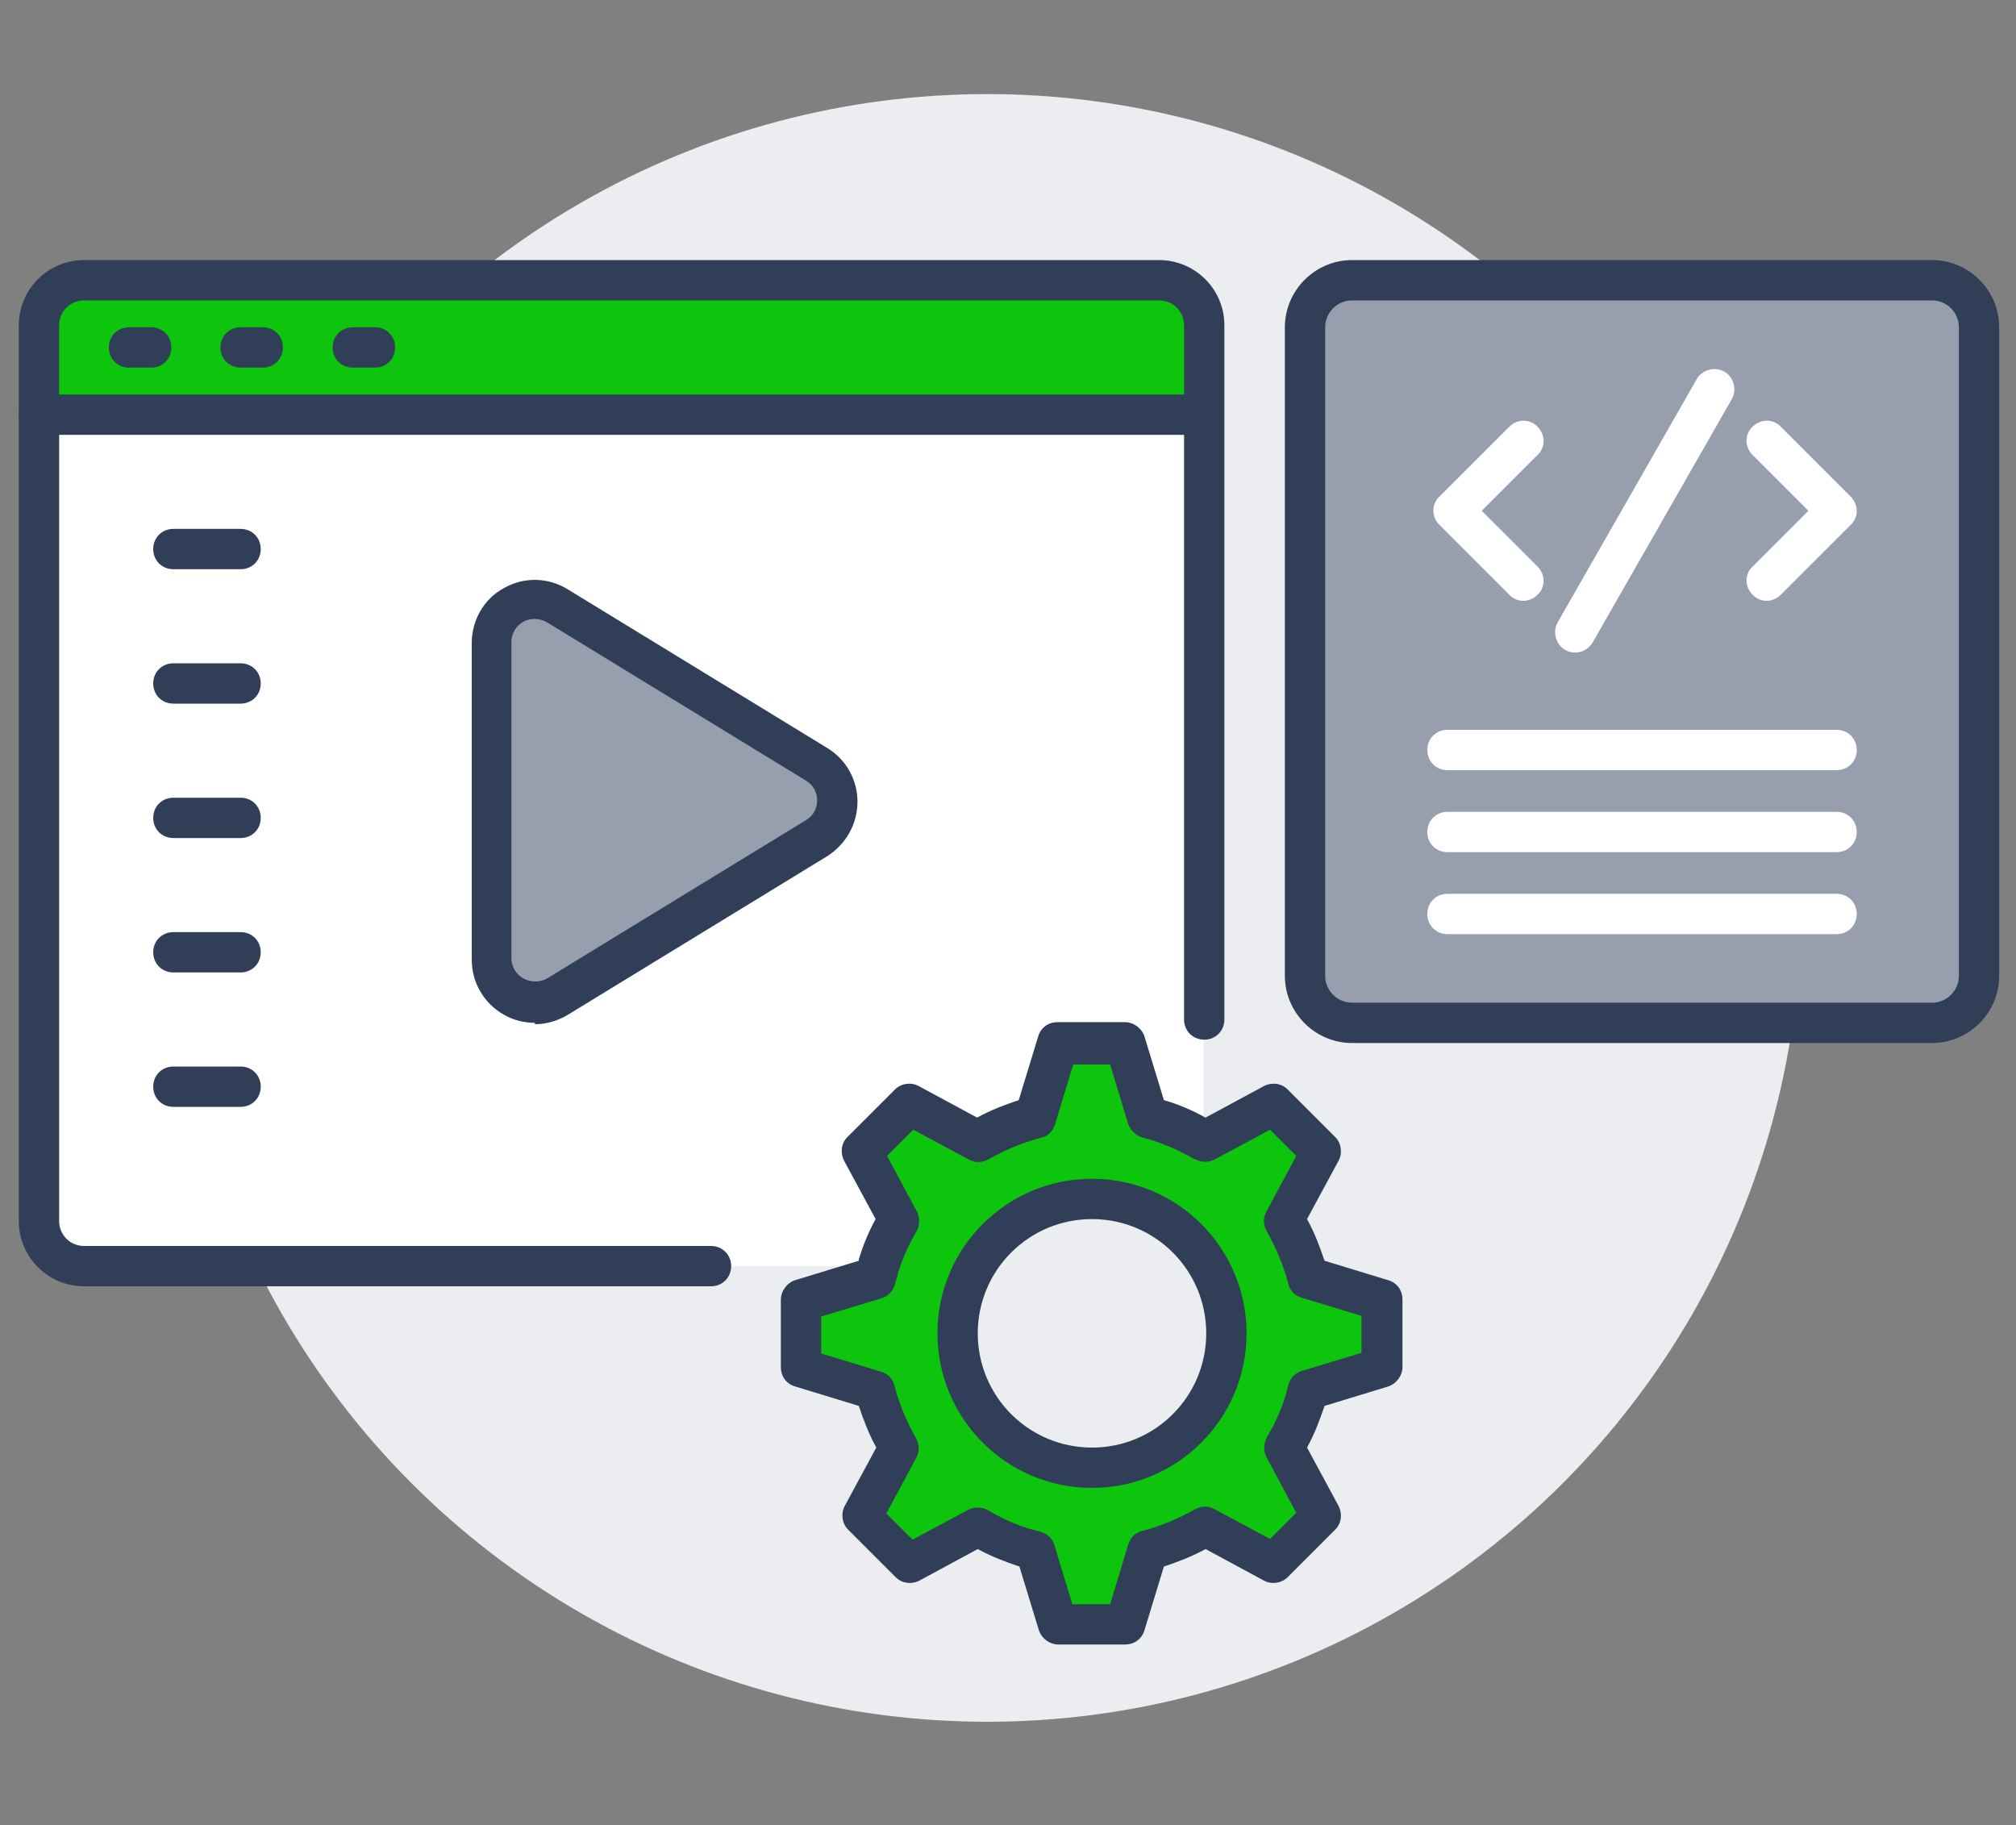 <?xml version="1.0" encoding="UTF-8"?>
<svg xmlns="http://www.w3.org/2000/svg" id="Layer_1" data-name="Layer 1" version="1.1" viewBox="0 0 300 271.6">
  <rect x="0" y="0" width="300" height="271.6" fill="#808080" stroke="none"/>
  <defs>
    <style>
      .cls-1 {
        fill: #979faf;
      }

      .cls-1, .cls-2, .cls-3, .cls-4, .cls-5 {
        stroke-width: 0px;
      }

      .cls-2 {
        fill: #0dc50c;
      }

      .cls-3 {
        fill: #303e58;
      }

      .cls-4 {
        fill: #fff;
      }

      .cls-5 {
        fill: #ebedf0;
      }
    </style>
  </defs>
  <circle class="cls-5" cx="146.9" cy="135.1" r="121.1"></circle>
  <path class="cls-4" d="M105.8,188.4H12.5c-3.7,0-6.7-3-6.7-6.7V61.7h173.3v107.8c-2.6-1.5-5.4-2.7-8.3-3.4l-3.3-11.1h-10l-3.3,11.1c-3.1.8-6,2-8.6,3.6l-10.2-5.5-7.1,7.1,5.5,10.2c-1.3,2.1-2.3,4.5-3.1,6.9h-24.9Z"></path>
  <path class="cls-2" d="M179.1,169.5c.1,0,.2,0,.3.1l10.2-5.5,7.1,7.1-5.5,10.2c1.6,2.6,2.8,5.5,3.6,8.6l11.1,3.3v10l-11.1,3.3c-.8,3.1-2,6-3.6,8.6l5.5,10.2-7.1,7.1-10.2-5.5c-2.6,1.6-5.5,2.8-8.6,3.6l-3.3,11.1h-10l-3.3-11.1c-3.1-.8-6-2-8.6-3.6l-10.2,5.5-7.1-7.1,5.5-10.2c-1.6-2.6-2.8-5.5-3.6-8.6l-11.1-3.3v-10l11.1-3.3c.1-.6.3-1.1.5-1.7.7-2.5,1.8-4.8,3.1-6.9l-5.5-10.2,7.1-7.1,10.2,5.5c2.6-1.6,5.5-2.8,8.6-3.6l3.3-11.1h10l3.3,11.1c3,.7,5.8,1.9,8.3,3.4ZM182.5,198.4c0-11-9-20-20-20s-20,9-20,20,9,20,20,20,20-9,20-20Z"></path>
  <path class="cls-2" d="M12.5,41.7h160c3.7,0,6.7,3,6.7,6.7v13.3H5.8v-13.3c0-3.7,3-6.7,6.7-6.7Z"></path>
  <path class="cls-3" d="M105.8,191.4H12.5c-5.3,0-9.7-4.3-9.7-9.7V48.4c0-5.3,4.3-9.7,9.7-9.7h160c5.3,0,9.7,4.3,9.7,9.7v103.3c0,1.7-1.3,3-3,3s-3-1.3-3-3V48.4c0-2-1.6-3.7-3.7-3.7H12.5c-2,0-3.7,1.6-3.7,3.7v133.3c0,2,1.6,3.7,3.7,3.7h93.3c1.7,0,3,1.3,3,3s-1.3,3-3,3Z"></path>
  <path class="cls-3" d="M179.1,64.7H5.8c-1.7,0-3-1.3-3-3s1.3-3,3-3h173.3c1.7,0,3,1.3,3,3s-1.3,3-3,3Z"></path>
  <path class="cls-3" d="M22.5,54.7h-3.3c-1.7,0-3-1.3-3-3s1.3-3,3-3h3.3c1.7,0,3,1.3,3,3s-1.3,3-3,3Z"></path>
  <path class="cls-3" d="M39.1,54.7h-3.3c-1.7,0-3-1.3-3-3s1.3-3,3-3h3.3c1.7,0,3,1.3,3,3s-1.3,3-3,3Z"></path>
  <path class="cls-3" d="M55.8,54.7h-3.3c-1.7,0-3-1.3-3-3s1.3-3,3-3h3.3c1.7,0,3,1.3,3,3s-1.3,3-3,3Z"></path>
  <path class="cls-3" d="M35.8,84.7h-10c-1.7,0-3-1.3-3-3s1.3-3,3-3h10c1.7,0,3,1.3,3,3s-1.3,3-3,3Z"></path>
  <path class="cls-3" d="M35.8,104.7h-10c-1.7,0-3-1.3-3-3s1.3-3,3-3h10c1.7,0,3,1.3,3,3s-1.3,3-3,3Z"></path>
  <path class="cls-3" d="M35.8,124.7h-10c-1.7,0-3-1.3-3-3s1.3-3,3-3h10c1.7,0,3,1.3,3,3s-1.3,3-3,3Z"></path>
  <path class="cls-3" d="M35.8,144.7h-10c-1.7,0-3-1.3-3-3s1.3-3,3-3h10c1.7,0,3,1.3,3,3s-1.3,3-3,3Z"></path>
  <path class="cls-3" d="M35.8,164.7h-10c-1.7,0-3-1.3-3-3s1.3-3,3-3h10c1.7,0,3,1.3,3,3s-1.3,3-3,3Z"></path>
  <path class="cls-3" d="M162.5,221.4c-12.7,0-23-10.3-23-23s10.3-23,23-23,23,10.3,23,23-10.3,23-23,23ZM162.5,181.4c-9.4,0-17,7.6-17,17s7.6,17,17,17,17-7.6,17-17-7.6-17-17-17Z"></path>
  <path class="cls-3" d="M167.5,244.7h-10c-1.3,0-2.5-.9-2.9-2.1l-2.9-9.5c-2.1-.7-4.2-1.5-6.2-2.6l-8.7,4.7c-1.2.6-2.6.4-3.5-.5l-7.1-7.1c-.9-.9-1.1-2.4-.5-3.5l4.7-8.7c-1.1-2-1.9-4.1-2.6-6.2l-9.5-2.9c-1.3-.4-2.1-1.5-2.1-2.9v-10c0-1.3.9-2.5,2.1-2.9l9.5-2.9c0,0,0-.1,0-.2.6-2,1.4-4,2.5-6l-4.7-8.7c-.6-1.2-.4-2.6.5-3.5l7.1-7.1c.9-.9,2.4-1.1,3.5-.5l8.7,4.7c2-1.1,4.1-1.9,6.2-2.6l2.9-9.5c.4-1.3,1.5-2.1,2.9-2.1h10c1.3,0,2.5.9,2.9,2.1l2.9,9.5c2.1.6,4.2,1.5,6.2,2.6l8.7-4.7c1.2-.6,2.6-.4,3.5.5l7.1,7.1c.9.9,1.1,2.4.5,3.5l-4.7,8.7c1.1,2,1.9,4.1,2.6,6.2l9.5,2.9c1.3.4,2.1,1.5,2.1,2.9v10c0,1.3-.9,2.5-2.1,2.9l-9.5,2.9c-.7,2.1-1.5,4.2-2.6,6.2l4.7,8.7c.6,1.2.4,2.6-.5,3.5l-7.1,7.1c-.9.9-2.4,1.1-3.5.5l-8.7-4.7c-2,1.1-4.1,1.9-6.2,2.6l-2.9,9.5c-.4,1.3-1.5,2.1-2.9,2.1ZM159.7,238.7h5.5l2.7-8.9c.3-1,1.1-1.8,2.1-2,2.7-.7,5.3-1.8,7.8-3.2.9-.5,2-.6,3,0l8.2,4.4,3.9-3.9-4.4-8.2c-.5-.9-.5-2,0-3,1.5-2.5,2.6-5.1,3.2-7.8.3-1,1-1.8,2-2.1l8.9-2.7v-5.5l-8.9-2.7c-1-.3-1.8-1.1-2-2.1-.7-2.7-1.8-5.3-3.2-7.8-.5-.9-.6-2,0-3l4.4-8.2-3.9-3.9-8.2,4.4c-.9.5-2,.5-2.9,0,0,0-.2,0-.3-.1-2.5-1.4-5-2.5-7.5-3.1-1-.3-1.8-1-2.2-2l-2.7-8.9h-5.5l-2.7,8.9c-.3,1-1.1,1.8-2.1,2-2.7.7-5.3,1.8-7.8,3.2-.9.5-2,.6-3,0l-8.2-4.4-3.9,3.9,4.4,8.2c.5.9.5,2,0,3-1.2,2-2.1,4.1-2.8,6.3,0,0,0,.1,0,.2-.1.4-.3.8-.4,1.3-.2,1-1,1.9-2.1,2.2l-8.9,2.7v5.5l8.9,2.7c1,.3,1.8,1.1,2,2.1.7,2.7,1.8,5.3,3.2,7.8.5.9.6,2,0,3l-4.4,8.2,3.9,3.9,8.2-4.4c.9-.5,2.1-.5,3,0,2.5,1.5,5.1,2.6,7.8,3.2,1,.3,1.8,1,2.1,2l2.7,8.9ZM130.7,188.4h0,0Z"></path>
  <g>
    <path class="cls-1" d="M121.5,113.7c1.9,1.2,3.1,3.2,3.1,5.5s-1.2,4.3-3.1,5.5l-38.6,23.6c-2,1.2-4.5,1.3-6.5.1-2-1.1-3.3-3.3-3.3-5.6v-47.1c0-2.3,1.3-4.5,3.3-5.6,2-1.1,4.5-1.1,6.5.1l38.6,23.6Z"></path>
    <path class="cls-3" d="M79.6,152.2c-1.6,0-3.2-.4-4.6-1.2-3-1.7-4.8-4.8-4.8-8.2v-47.1c0-3.4,1.8-6.6,4.8-8.2,3-1.7,6.6-1.6,9.5.2l38.6,23.6s0,0,0,0c2.8,1.7,4.5,4.7,4.5,8s-1.7,6.3-4.5,8.1l-38.6,23.6c-1.5.9-3.2,1.4-4.9,1.4ZM79.6,92.1c-.6,0-1.2.1-1.7.4-1.1.6-1.8,1.8-1.8,3v47.1c0,1.2.7,2.4,1.8,3,1.1.6,2.4.6,3.5,0l38.6-23.6c1-.6,1.6-1.7,1.6-2.9s-.6-2.3-1.6-2.9l-38.6-23.6c-.5-.3-1.2-.5-1.8-.5Z"></path>
  </g>
  <g>
    <g>
      <rect class="cls-1" x="194.2" y="41.7" width="100.3" height="110.5" rx="7" ry="7"></rect>
      <path class="cls-3" d="M287.5,155.2h-86.3c-5.5,0-10-4.5-10-10V48.7c0-5.5,4.5-10,10-10h86.3c5.5,0,10,4.5,10,10v96.5c0,5.5-4.5,10-10,10ZM201.2,44.7c-2.2,0-4,1.8-4,4v96.5c0,2.2,1.8,4,4,4h86.3c2.2,0,4-1.8,4-4V48.7c0-2.2-1.8-4-4-4h-86.3Z"></path>
    </g>
    <g>
      <g>
        <path class="cls-4" d="M226.7,89.4c-.8,0-1.5-.3-2.1-.9l-10.4-10.4c-1.2-1.2-1.2-3.1,0-4.2l10.4-10.4c1.2-1.2,3.1-1.2,4.2,0,1.2,1.2,1.2,3.1,0,4.2l-8.3,8.3,8.3,8.3c1.2,1.2,1.2,3.1,0,4.2-.6.6-1.4.9-2.1.9Z"></path>
        <path class="cls-4" d="M234.4,97.1c-.5,0-1-.1-1.5-.4-1.4-.8-1.9-2.7-1.1-4.1l20.7-36.2c.8-1.4,2.7-1.9,4.1-1.1,1.4.8,1.9,2.7,1.1,4.1l-20.7,36.2c-.6,1-1.6,1.5-2.6,1.5Z"></path>
        <path class="cls-4" d="M262.9,89.4c-.8,0-1.5-.3-2.1-.9-1.2-1.2-1.2-3.1,0-4.2l8.3-8.3-8.3-8.3c-1.2-1.2-1.2-3.1,0-4.2,1.2-1.2,3.1-1.2,4.2,0l10.4,10.4c1.2,1.2,1.2,3.1,0,4.2l-10.4,10.4c-.6.6-1.4.9-2.1.9Z"></path>
      </g>
      <path class="cls-4" d="M273.3,114.6h-57.9c-1.7,0-3-1.3-3-3s1.3-3,3-3h57.9c1.7,0,3,1.3,3,3s-1.3,3-3,3Z"></path>
      <path class="cls-4" d="M273.3,126.8h-57.9c-1.7,0-3-1.3-3-3s1.3-3,3-3h57.9c1.7,0,3,1.3,3,3s-1.3,3-3,3Z"></path>
      <path class="cls-4" d="M273.3,139h-57.9c-1.7,0-3-1.3-3-3s1.3-3,3-3h57.9c1.7,0,3,1.3,3,3s-1.3,3-3,3Z"></path>
    </g>
  </g>
</svg>
